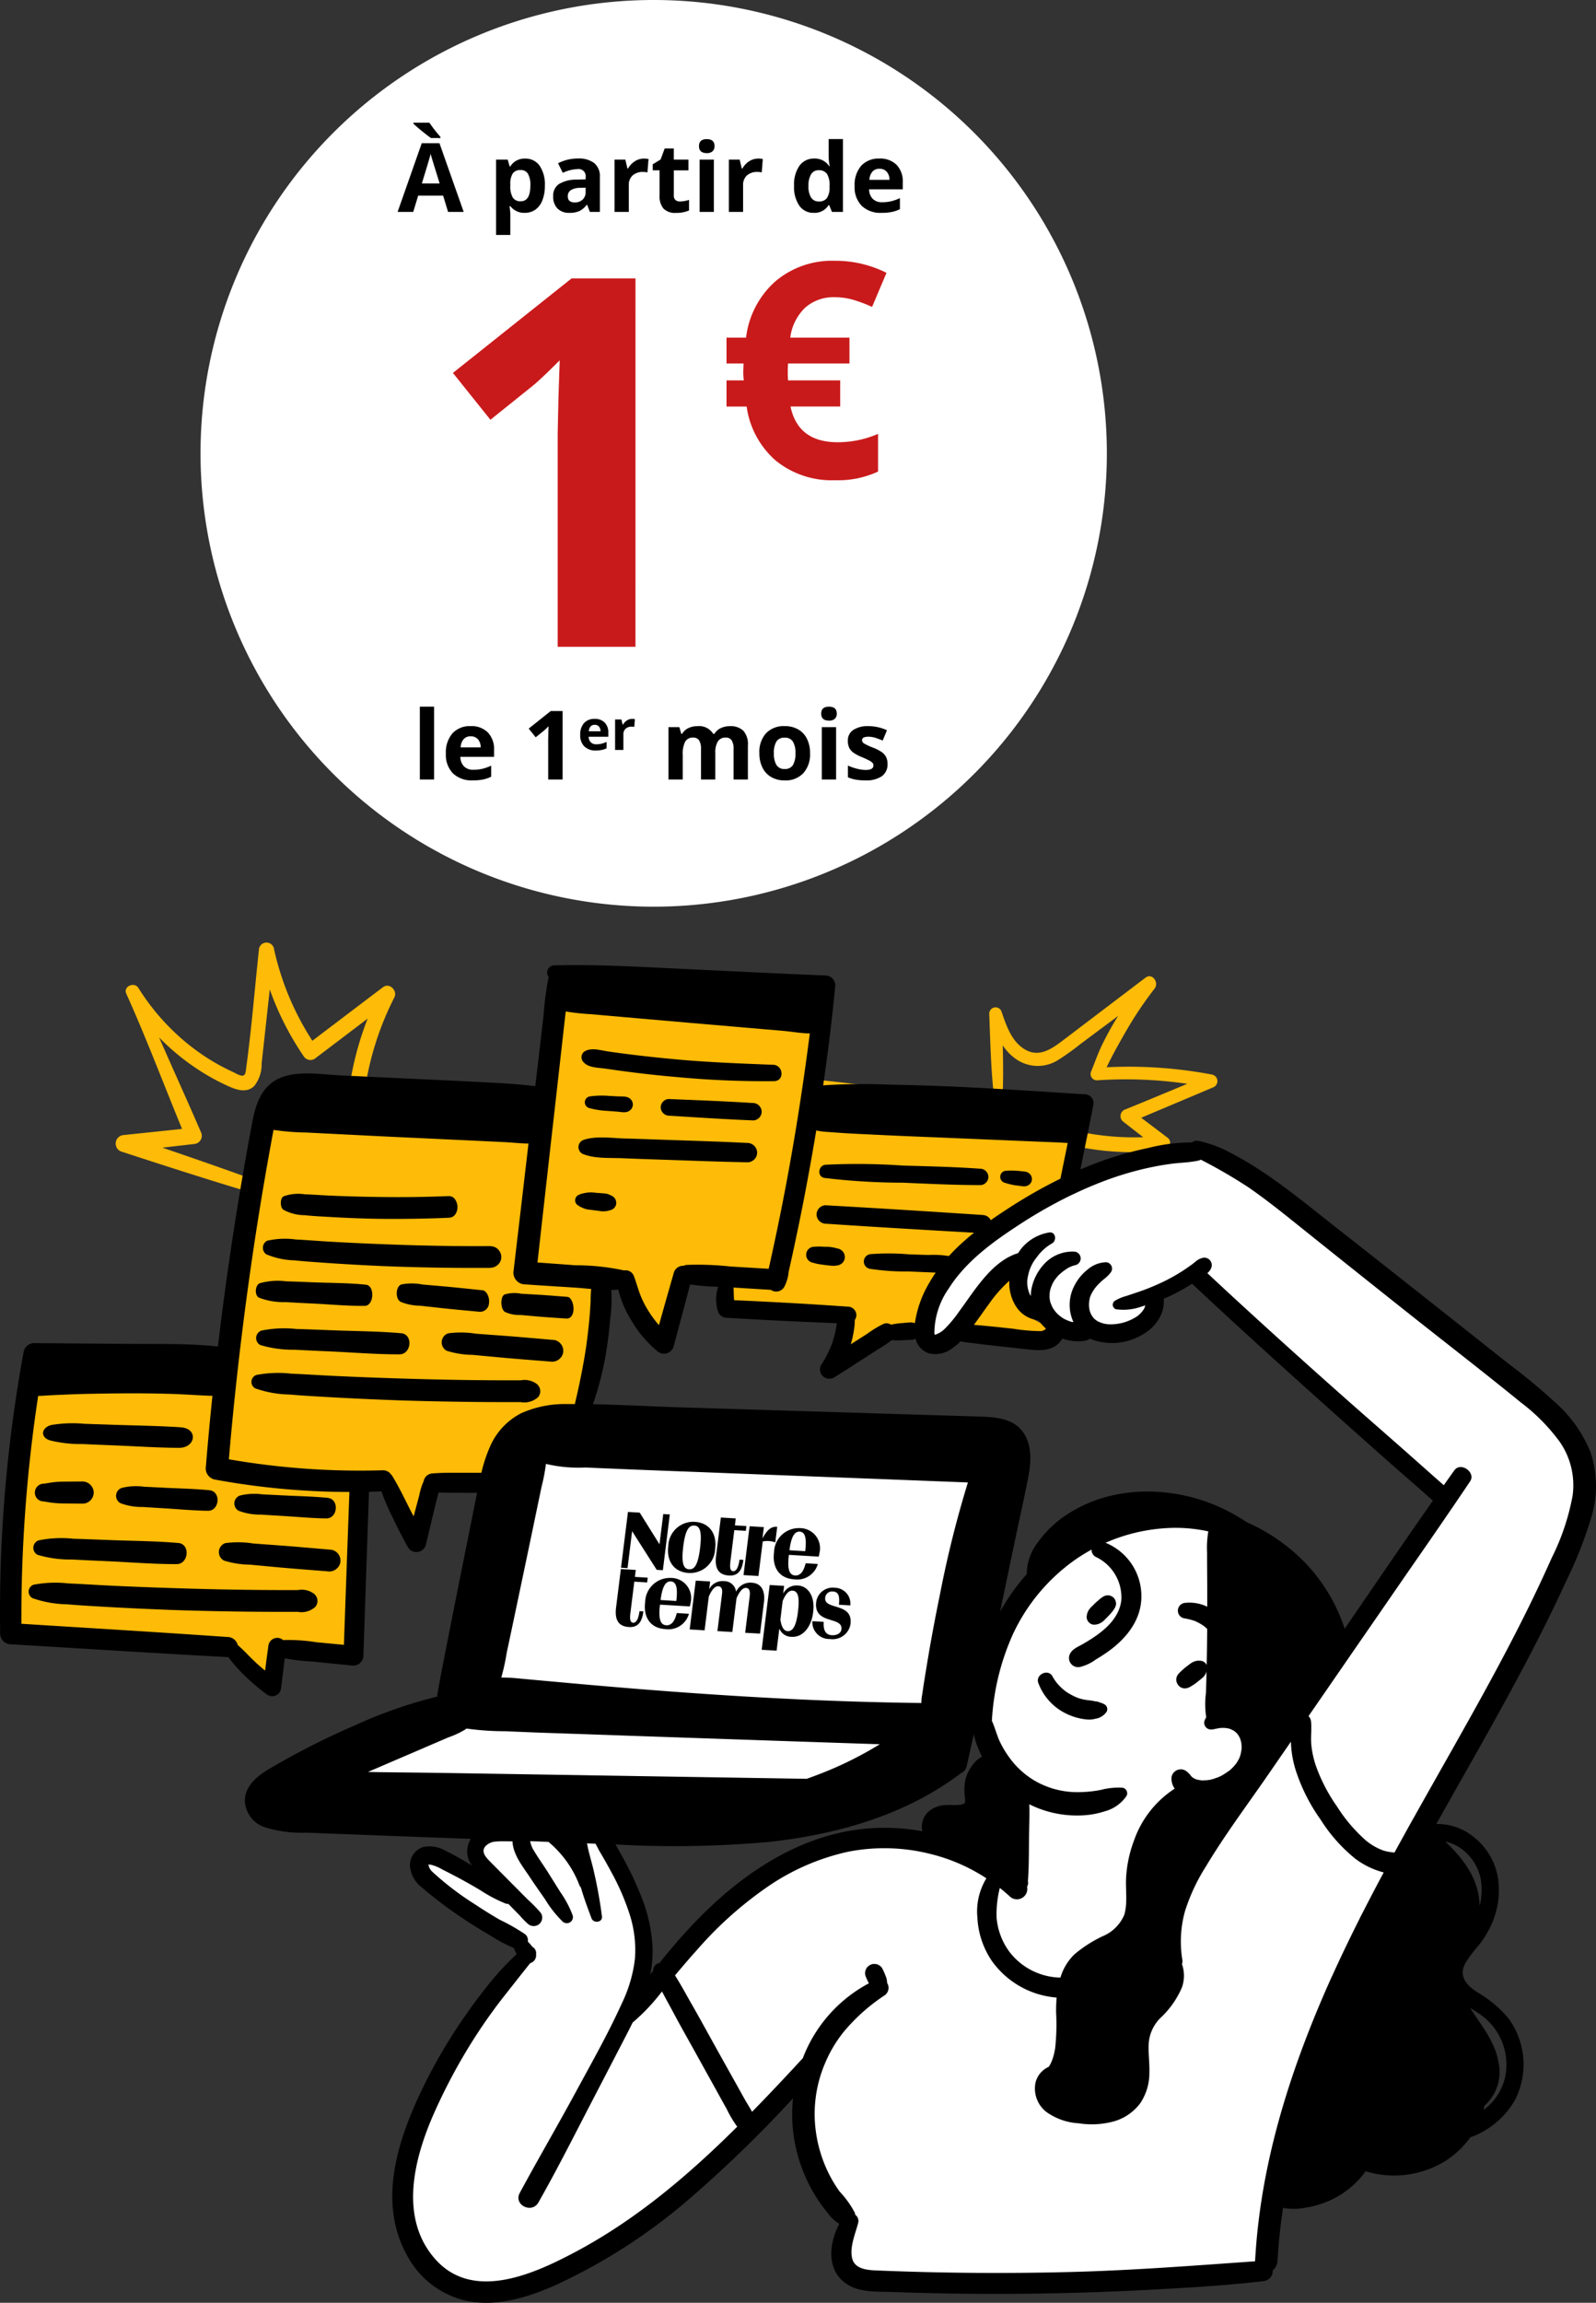 <svg xmlns="http://www.w3.org/2000/svg" xmlns:xlink="http://www.w3.org/1999/xlink" width="198.99" height="286.996" viewBox="0 0 198.99 286.996">
  <rect x="0" y="0" width="198.99" height="286.996" fill="#333333" stroke="none"/>
  <defs>
    <clipPath id="clip-path">
      <rect id="Rectangle_24" data-name="Rectangle 24" width="198.99" height="169.521" fill="none"/>
    </clipPath>
    <clipPath id="clip-path-2">
      <path id="Tracé_435" data-name="Tracé 435" d="M335.515,328.1l29.273,1.759,2-16.061-29.273-1.759Z" transform="translate(-335.515 -312.04)" fill="none"/>
    </clipPath>
  </defs>
  <g id="Groupe_101" data-name="Groupe 101" transform="translate(-43 -36.004)">
    <g id="Groupe_97" data-name="Groupe 97" transform="translate(23 -30.762)">
      <g id="Groupe_86" data-name="Groupe 86" transform="translate(20 184.24)">
        <g id="Groupe_85" data-name="Groupe 85" clip-path="url(#clip-path)">
          <path id="Tracé_399" data-name="Tracé 399" d="M330.941,252.977l.91-13.06L342.2,210.149l15.93-26.652s12.843-24.679,12.735-26.827c0,0-.829-5.026-3.339-7.379S324,114.849,324,114.849a19.825,19.825,0,0,1-4,0c-2.414-.214-17.027,5.714-17.027,5.714l-8.985,5.752-5.747,7.705-.745,4.214,1.208.945,3.889-2.905,6.327-7.311.324.958,1.583,4.628,2.146.549,1.932,2.058h2.274l4.535.686,4.169-2.117,1.083-2.607.956-1.078,2.823-1.568,2.274.777,29.8,27.139-14.037,18.977L324.825,161.21l-12-.863-9.852,4.234-9.729,15.133,3.741,12.078-4.783,8.97-9.952-.344-6.593.627-11.164,6.274-10.322,11.057-2.117.784,1.333-6.117-5.8-13.331-13.8-.706-1.725,2.117v3.529l-5.489-2.294-1.725,1.2.627,2.117,12.7,8.312-.863,2.274-6.979,7.371-6.979,15.134v11.37l5.254,6.117,6.038,1.1,12.233-5.254,5.96-3.842,10.665-8.7,5.8-6.43,3.529-1.725.392,8.155,2.745,6.508,2.588,2.509-.784,4.391,1.469,2.126,17.352.5,27.211-.748,3.562-.314Z" transform="translate(-172.562 -88.728)" fill="#fff"/>
          <path id="Tracé_400" data-name="Tracé 400" d="M252.591,310.778l6.8-31.871-60.862-2-7.682,30.944-18.09,10.3,13.877,2.863,47.335,2.23,12.908-5.093Z" transform="translate(-133.475 -213.94)" fill="#fff"/>
          <path id="Tracé_401" data-name="Tracé 401" d="M96.784,5.552q-4.409,3.339-8.813,6.685A34.644,34.644,0,0,1,83.153.638a.954.954,0,0,0-1.83.1c-.533,4.947-.926,9.933-1.6,14.862-.034.245-.052.788-.293.941-.313.2-1.064-.279-1.364-.417A27.14,27.14,0,0,1,75.4,14.714a27.521,27.521,0,0,1-4.841-3.755A28.181,28.181,0,0,1,66.27,5.638c-.494-.782-1.907-.177-1.507.714,2.5,5.542,4.644,11.247,6.959,16.87l-7.305.768a1.063,1.063,0,0,0-.152,2.093c4.873,1.59,9.745,3.164,14.651,4.646.915.276,1.476-1.277.562-1.606-3.393-1.225-6.8-2.4-10.211-3.564l3.966-.456a1.026,1.026,0,0,0,.907-1.328c-1.714-4-3.537-7.958-5.274-11.951a28.8,28.8,0,0,0,5.5,4.41,27.156,27.156,0,0,0,3.071,1.637c1.053.477,2.318.933,3.279.011a4.315,4.315,0,0,0,.928-2.806l.475-4.316.541-4.92A36.213,36.213,0,0,0,86.9,14.183a.993.993,0,0,0,1.357.3q3.309-2.5,6.606-5.008a38.882,38.882,0,0,0-2.379,9.369c-.152,1.236,1.756,1.642,1.911.392a37.4,37.4,0,0,1,3.8-12.406c.422-.827-.606-1.882-1.407-1.274" transform="translate(-49.025 0)" fill="#febb08"/>
          <path id="Tracé_402" data-name="Tracé 402" d="M570.211,30.709a55.511,55.511,0,0,0-13.176-.918c.719-1.531,1.576-3.031,2.406-4.479a46.289,46.289,0,0,1,3.575-5.328c.578-.745-.282-2.007-1.142-1.354q-5.15,3.909-10.3,7.82c-1.449,1.1-3.01,2.178-4.789,1.083-1.631-1-2.272-2.976-2.86-4.689a.787.787,0,0,0-1.527.287c.129,3.414.2,6.824.583,10.22a.543.543,0,0,0,1.083-.062c.094-2.08.069-4.158.016-6.236a6.219,6.219,0,0,0,1.506,1.612,4.743,4.743,0,0,0,5.448.192,30.518,30.518,0,0,0,2.724-1.953l3.026-2.257,1.689-1.259c-.179.289-.361.576-.533.869q-.831,1.409-1.54,2.88c-.495,1.03-.851,2.1-1.289,3.152a.787.787,0,0,0,.738,1.129,53.285,53.285,0,0,1,11.244.435c-2.576,1.071-5.149,2.15-7.736,3.194a.881.881,0,0,0-.319,1.472c.848.667,1.7,1.326,2.555,1.987a33.245,33.245,0,0,1-8.576-.821.935.935,0,0,0-.375,1.831,34.171,34.171,0,0,0,11.439.644c.708-.079,1.226-1.072.561-1.58q-1.643-1.253-3.3-2.493c2.979-1.272,5.972-2.512,8.952-3.785a.832.832,0,0,0-.089-1.593" transform="translate(-419.058 -14.252)" fill="#febb08"/>
          <path id="Tracé_403" data-name="Tracé 403" d="M74.326,22.623,71.883,40.39,38.125,38.836l-5.33,32.648H7.92s-2.221,32.2-1.555,31.981,26.429,1.555,26.429,1.555l5.552,4.886-.04-4.894,10.7,1.118,1.11-21.321,2.256,1.065,4.406,5.82,2-6.885H67l9.55-7.773L80.1,59.268l2.665.222,4.664,7.773,2.443-8.218H95.2v4.442l15.1.888-1.777,5.774,7.107-4.22h3.331s.444,2.665,2,2a19.759,19.759,0,0,0,3.331-2s9.994,2.221,10.883,1.333a11.482,11.482,0,0,0,1.332-1.555s-4.664-1.555-4.886-3.553-.444-4.442-.444-4.442-1.555.222-2.887,2.887-2.045,4.514-2.045,4.514-2.989,2.519-5.284,2-2-2.665-.518-5.108,7.181-8.218,9.328-9.4,8.366-5.034,8.291-5.256.962-8.884.666-9.032-32.277-3.776-32.277-3.776l-.074-9.624Z" transform="translate(-4.822 -17.479)" fill="#febb08"/>
          <path id="Tracé_404" data-name="Tracé 404" d="M25.008,295.353l-2.429.02a11.185,11.185,0,0,0-1.187.079c-.411.047-.815.147-1.229.179a1.11,1.11,0,0,0-1.029,1.024,1.09,1.09,0,0,0,.871,1.162c.4.031.8.13,1.2.176a14.012,14.012,0,0,0,1.48.1l2.479.02a1.392,1.392,0,0,0,1.3-1.46,1.415,1.415,0,0,0-1.461-1.3" transform="translate(-14.782 -228.189)"/>
          <path id="Tracé_405" data-name="Tracé 405" d="M75.294,298.467c-1.831-.181-3.683-.215-5.52-.306-.881-.044-1.762-.09-2.643-.131a7.365,7.365,0,0,0-2.787.15,1.042,1.042,0,0,0-.149,1.9,7.407,7.407,0,0,0,2.778.473c.915.063,1.831.114,2.747.17,1.792.11,3.595.284,5.39.305,1.443.018,1.653-2.412.185-2.557" transform="translate(-49.175 -230.213)"/>
          <path id="Tracé_406" data-name="Tracé 406" d="M140.133,302.647c-1.831-.181-3.683-.215-5.52-.306-.881-.044-1.762-.09-2.643-.131a7.363,7.363,0,0,0-2.787.15,1.042,1.042,0,0,0-.149,1.9,7.407,7.407,0,0,0,2.778.473c.915.063,1.831.114,2.747.17,1.792.11,3.594.284,5.39.305,1.443.018,1.653-2.412.185-2.557" transform="translate(-99.27 -233.442)"/>
          <path id="Tracé_407" data-name="Tracé 407" d="M40.8,263.978c-2.7-.181-5.438-.215-8.151-.306q-1.951-.066-3.9-.131a15.943,15.943,0,0,0-4.116.15c-1.21.31-1.432,1.476-.22,1.9a15.708,15.708,0,0,0,4.1.473c1.351.063,2.7.114,4.056.17,2.646.11,5.308.284,7.959.305,2.13.017,2.441-2.412.274-2.557" transform="translate(-18.238 -203.566)"/>
          <path id="Tracé_408" data-name="Tracé 408" d="M36.339,327.047c-2.906-.255-5.852-.258-8.767-.374-1.43-.057-2.859-.116-4.29-.155a14.251,14.251,0,0,0-4.359.2.987.987,0,0,0-.141,1.8,14.235,14.235,0,0,0,4.333.586c1.431.08,2.862.144,4.293.206,2.9.127,5.835.38,8.742.366,1.478-.007,1.708-2.5.19-2.631" transform="translate(-14.106 -252.216)"/>
          <path id="Tracé_409" data-name="Tracé 409" d="M134.078,329.559c-2.187-.188-4.373-.387-6.563-.549l-3.225-.237a11.954,11.954,0,0,0-3.482-.046,1.19,1.19,0,0,0-.171,2.173,11.227,11.227,0,0,0,3.238.51l3.213.3c2.145.2,4.293.359,6.44.531a1.413,1.413,0,0,0,1.615-1.065,1.377,1.377,0,0,0-1.065-1.615" transform="translate(-92.719 -253.881)"/>
          <path id="Tracé_410" data-name="Tracé 410" d="M51.385,352.306a2.558,2.558,0,0,0-2.1-.529q-1.114,0-2.227,0-2.228-.006-4.456-.036c-2.918-.039-5.834-.113-8.75-.206s-5.829-.205-8.742-.353c-1.482-.075-2.963-.177-4.446-.235a14.427,14.427,0,0,0-4.333.162.918.918,0,0,0-.132,1.675,13.6,13.6,0,0,0,4.276.763c1.488.133,2.981.21,4.471.3q4.45.255,8.9.417c2.968.1,5.938.162,8.908.2q2.227.025,4.455.027,1.034,0,2.069,0a2.549,2.549,0,0,0,2.17-.613,1.129,1.129,0,0,0-.07-1.561" transform="translate(-12.144 -271.079)"/>
          <path id="Tracé_411" data-name="Tracé 411" d="M158.5,212.078c-2.906-.255-5.852-.258-8.767-.374-1.43-.057-2.859-.116-4.29-.155a14.25,14.25,0,0,0-4.359.2.987.987,0,0,0-.141,1.8,14.237,14.237,0,0,0,4.333.586c1.431.08,2.862.144,4.293.206,2.9.127,5.835.38,8.742.366,1.478-.007,1.708-2.5.19-2.631" transform="translate(-108.488 -163.391)"/>
          <path id="Tracé_412" data-name="Tracé 412" d="M256.239,214.59c-2.187-.188-4.373-.387-6.563-.549l-3.225-.237a11.953,11.953,0,0,0-3.482-.046,1.19,1.19,0,0,0-.171,2.173,11.227,11.227,0,0,0,3.238.51l3.213.3c2.145.2,4.293.359,6.44.531a1.413,1.413,0,0,0,1.615-1.065,1.377,1.377,0,0,0-1.065-1.615" transform="translate(-187.1 -165.056)"/>
          <path id="Tracé_413" data-name="Tracé 413" d="M153.98,185.9c-2.209-.231-4.445-.211-6.659-.3-1.086-.045-2.172-.092-3.258-.12a8.269,8.269,0,0,0-3.307.237c-.574.226-.7,1.5-.088,1.8a8.4,8.4,0,0,0,3.3.551c1.087.068,2.174.121,3.261.171,2.206.1,4.433.332,6.64.294,1.122-.019,1.27-2.512.116-2.633" transform="translate(-108.367 -143.261)"/>
          <path id="Tracé_414" data-name="Tracé 414" d="M228.2,187.643c-1.662-.17-3.324-.352-4.987-.5l-2.451-.211a6.918,6.918,0,0,0-2.644-.017c-.736.228-.809,1.8-.106,2.174a6.659,6.659,0,0,0,2.463.484l2.442.272c1.63.181,3.262.324,4.894.478a1.117,1.117,0,0,0,1.214-1.078c.1-.66-.263-1.549-.826-1.606" transform="translate(-168.057 -144.313)"/>
          <path id="Tracé_415" data-name="Tracé 415" d="M283.182,192.562c-1.3-.1-2.6-.213-3.9-.287l-1.913-.109a4.2,4.2,0,0,0-2.051.093c-.557.258-.521,1.835.045,2.175a4.2,4.2,0,0,0,1.939.381l1.91.17c1.275.113,2.549.188,3.823.275.437.03.836-.335.878-1.127.035-.663-.3-1.535-.735-1.569" transform="translate(-212.406 -148.403)"/>
          <path id="Tracé_416" data-name="Tracé 416" d="M173.545,237.338a2.557,2.557,0,0,0-2.1-.529q-1.114,0-2.228,0-2.228-.006-4.456-.035c-2.918-.039-5.834-.113-8.75-.206s-5.829-.206-8.742-.353c-1.482-.075-2.963-.177-4.446-.235a14.434,14.434,0,0,0-4.333.162.918.918,0,0,0-.132,1.675,13.6,13.6,0,0,0,4.276.763c1.488.133,2.981.21,4.471.3q4.45.255,8.9.417c2.968.1,5.938.162,8.908.2q2.227.025,4.455.028,1.034,0,2.069,0a2.549,2.549,0,0,0,2.17-.613,1.129,1.129,0,0,0-.071-1.561" transform="translate(-106.524 -182.254)"/>
          <path id="Tracé_417" data-name="Tracé 417" d="M173.588,163.8c-.48-.608-1.09-.531-1.73-.529q-.919,0-1.838,0-1.839-.006-3.677-.035c-2.408-.039-4.814-.113-7.22-.206s-4.81-.205-7.214-.353c-1.223-.075-2.445-.177-3.669-.235a9.859,9.859,0,0,0-3.575.162,1,1,0,0,0-.109,1.675,9.49,9.49,0,0,0,3.529.763c1.228.133,2.46.21,3.69.3q3.672.255,7.348.417c2.449.1,4.9.162,7.351.2q1.838.025,3.676.027.853,0,1.707,0c.7,0,1.279.054,1.791-.613a1.307,1.307,0,0,0-.058-1.561" transform="translate(-111.375 -125.439)"/>
          <path id="Tracé_418" data-name="Tracé 418" d="M175.773,138.548c-.376-.6-.825-.5-1.3-.486q-.68.026-1.36.046-1.361.04-2.722.056c-1.783.021-3.566.007-5.35-.026s-3.566-.085-5.35-.173c-.908-.045-1.815-.116-2.723-.144a5.456,5.456,0,0,0-2.64.251c-.446.214-.471,1.381-.024,1.677a5.529,5.529,0,0,0,2.637.674c.913.1,1.827.149,2.74.2,1.817.109,3.634.191,5.451.234s3.631.04,5.446.013q1.361-.02,2.721-.064.632-.02,1.263-.046c.518-.021.948.022,1.3-.657a1.685,1.685,0,0,0-.1-1.559" transform="translate(-118.968 -106.45)"/>
          <path id="Tracé_419" data-name="Tracé 419" d="M596.553,361.354a.937.937,0,0,0,.359,0,1.211,1.211,0,0,0,.3-.056,2.485,2.485,0,0,0,.233-.1,1.919,1.919,0,0,0,.551-.4l.435-.441c.142-.144.277-.288.407-.442.065-.076.132-.151.194-.23a4.047,4.047,0,0,0,.306-.474l.092-.261a.773.773,0,0,0-.005-.4.982.982,0,0,0-.309-.572,1.227,1.227,0,0,0-.488-.249,1.062,1.062,0,0,0-.764.142,2.453,2.453,0,0,0-.347.234l-.326.276c-.155.131-.3.266-.445.408l-.416.41a2.457,2.457,0,0,0-.341.453.738.738,0,0,0-.063.138,2.169,2.169,0,0,0-.1.3,1.191,1.191,0,0,0-.015.121.75.75,0,0,0-.025.259.989.989,0,0,0,.768.887" transform="translate(-460.302 -276.361)"/>
          <path id="Tracé_420" data-name="Tracé 420" d="M576.836,403.871a1.617,1.617,0,0,0-.684-.176c.155.013.032,0-.053-.014s-.154-.036-.235-.05c-.16-.026-.32-.047-.482-.065a6.652,6.652,0,0,1-1.057-.2c-.079-.022-.156-.05-.235-.071-.189-.074-.356-.142-.519-.219a8.6,8.6,0,0,1-.9-.5l-.136-.092-.091-.069q-.214-.164-.414-.346c-.133-.121-.258-.248-.381-.378l-.133-.141-.109-.128a6.139,6.139,0,0,1-.562-.851c-.534-.979-2.146-.206-1.761.834a6.915,6.915,0,0,0,3.407,3.791,7.521,7.521,0,0,0,2.408.737,3.988,3.988,0,0,0,.8.028,3.085,3.085,0,0,0,.406-.071l.175-.035a2.055,2.055,0,0,0,1.329-.873.7.7,0,0,0-.149-.823,1.715,1.715,0,0,0-.621-.289" transform="translate(-439.628 -309.133)"/>
          <path id="Tracé_421" data-name="Tracé 421" d="M198.315,73.094a16.568,16.568,0,0,0-4.167-6.007,77.877,77.877,0,0,0-6.054-5.034q-3.534-2.8-7.068-5.6-7.183-5.688-14.394-11.347c-4.308-3.376-8.568-7-13.48-9.489a14.583,14.583,0,0,0-3.733-1.342.891.891,0,0,0-.8.194,21.744,21.744,0,0,0-5.451.685,43.859,43.859,0,0,0-6.206,1.776c-.756.281-1.512.58-2.257.9.551-2.7,1.1-5.386,1.618-8.082a1.089,1.089,0,0,0-1.108-1.283c-5.4-.346-10.813-.709-16.217-.955q-4.062-.176-8.118-.246a76.317,76.317,0,0,0-8.111.076.6.6,0,0,0-.141.029c.17-1.143.328-2.292.481-3.434q.589-4.4,1.014-8.826a1.236,1.236,0,0,0-1.26-1.454c-5.644-.223-11.288-.516-16.932-.78s-11.27-.627-16.914-.475a.906.906,0,0,0-.6,1.465.685.685,0,0,0-.041.117,37.959,37.959,0,0,0-.6,4.618q-.272,2.321-.539,4.63c-.164,1.413-.334,2.819-.5,4.226-2.538-.322-5.1-.422-7.654-.557-2.755-.147-5.515-.264-8.27-.393l-8.416-.4c-2.315-.111-5.029-.6-7.262.24-2.374.891-3.206,3.118-3.645,5.421-.516,2.69-.99,5.381-1.447,8.076q-1.372,8.167-2.421,16.375-.237,1.837-.445,3.68c-3.628-.393-7.355-.3-10.989-.328q-6-.044-12-.093a1.346,1.346,0,0,0-1.237,1.072A179.126,179.126,0,0,0,.022,95.77a1.362,1.362,0,0,0,1.4,1.248c9.014.533,18.034,1.114,27.053,1.594.152.211.3.41.469.609a18.666,18.666,0,0,0,1.377,1.518,27.176,27.176,0,0,0,2.854,2.456,1.166,1.166,0,0,0,1.1.234,1.1,1.1,0,0,0,.75-.838q.255-1.916.475-3.833a26.816,26.816,0,0,0,3.581.416c1.582.164,3.159.322,4.742.48a1.273,1.273,0,0,0,1.489-1.289q.343-10.18.692-20.361.774-.017,1.547-.053a29.065,29.065,0,0,0,1.336,3.118c.633,1.318,1.284,2.637,2.01,3.909a1.23,1.23,0,0,0,2.215-.416q.449-1.908.908-3.815c.152-.627.3-1.248.457-1.875.065-.264.141-.522.205-.78,1.266.053,2.543.029,3.81.041.328.006.662,0,.99,0-.486,2.415-.961,4.818-1.448,7.226-.961,4.788-1.922,9.577-2.848,14.365-.234,1.19-.457,2.374-.656,3.569a1.6,1.6,0,0,0-.012.234,58.328,58.328,0,0,0-10.3,3.6,95.587,95.587,0,0,0-10.7,5.445c-1.465.867-3.024,2.133-2.989,4.009a3.644,3.644,0,0,0,2.526,3.247,15.56,15.56,0,0,0,5.175.662l6.441.246q7.016.273,14.031.527a2.9,2.9,0,0,0-.012,3.095c.047.082.106.158.158.234-.106-.065-.217-.129-.322-.2-.961-.586-1.946-1.137-2.954-1.635a3.933,3.933,0,0,0-2.778-.486,2.382,2.382,0,0,0-1.682,2.385,3.759,3.759,0,0,0,1.506,2.678A52.539,52.539,0,0,0,57.9,131.3c1.043.7,2.116,1.36,3.2,1.987a19.3,19.3,0,0,0,2.977,1.582,2.533,2.533,0,0,0,.188.457c.053.106.1.205.152.311a33.2,33.2,0,0,0-3.089,3.258q-1.706,2.075-3.235,4.278a66.886,66.886,0,0,0-5.474,9.319c-3.071,6.4-5.574,14.1-1.823,20.765a11.152,11.152,0,0,0,7.607,5.632c3.651.656,7.361-.475,10.678-1.928a70.943,70.943,0,0,0,17.541-11.417,157.2,157.2,0,0,0,12.255-11.95,19.04,19.04,0,0,0,1.219,8.991,18.885,18.885,0,0,0,3.048,5.234,5.014,5.014,0,0,0,1.5,1.418c-1.331,2.526-1.653,5.961,1.108,7.619,1.6.961,3.7.815,5.492.879q3.191.114,6.371.176,12.747.229,25.477-.44c4.818-.258,9.653-.527,14.441-1.09a1.267,1.267,0,0,0,1.149-1.342,1.627,1.627,0,0,0,.6-1.231c.129-2.2.363-4.384.686-6.558a7.442,7.442,0,0,0,2.743-.012,11.771,11.771,0,0,0,3.317-1.014,11.084,11.084,0,0,0,4.237-3.534,12.193,12.193,0,0,0,9.665-1.114,11.367,11.367,0,0,0,3.388-3.112,10.433,10.433,0,0,0,5.6-4.712,9.723,9.723,0,0,0-.856-10.139,14.8,14.8,0,0,0-3.979-3.3c-1.366-.926-2.251-2.034-1.336-3.645a18.2,18.2,0,0,1,1.659-2.186,12.128,12.128,0,0,0,1.53-2.514,10.325,10.325,0,0,0,.85-5.72,8.184,8.184,0,0,0-3.129-5.286,7.08,7.08,0,0,0-4.577-1.553q2.092-3.727,4.2-7.443c2.813-4.976,5.6-9.975,8.211-15.062,1.313-2.561,2.584-5.152,3.78-7.771a51.577,51.577,0,0,0,3.159-8.029,13.326,13.326,0,0,0-.117-8.006m-13.785,70.025a7.623,7.623,0,0,1,3.129,7.859,7.056,7.056,0,0,1-2.684,4.068,3.919,3.919,0,0,0,.088-.51,5.629,5.629,0,0,0,1.788-5.363c-.381-2.356-1.846-4.279-3.142-6.218-.135-.2-.275-.416-.416-.633.416.264.832.521,1.237.8m-2.045-20.413a6.073,6.073,0,0,1,2.2,4,8.065,8.065,0,0,1-.211,2.93c-.018-3.258-1.952-5.872-4.278-8.047a5.5,5.5,0,0,1,2.292,1.114M102.738,33.124c.68.053,1.354.1,2.034.147,1.354.1,2.714.146,4.068.217,2.878.146,5.749.258,8.627.375q4.237.176,8.475.357l4.237.176c.686.029,1.366.053,2.045.082.3.018.6.047.9.053q-.457,2.224-.908,4.448a62.594,62.594,0,0,0-6.535,3.728c-3.774,2.45-7.543,5.263-9.805,9.237A13.657,13.657,0,0,0,114.066,57a1.254,1.254,0,0,0-.492-.106,4.546,4.546,0,0,0-.486.035l-.856.07c-.3.029-.6.07-.908.129-.082.012-.158.029-.234.047a.994.994,0,0,0-.92-.1,12.361,12.361,0,0,0-1.975,1.19c-.6.387-1.207.774-1.817,1.16-.1.071-.205.135-.3.2a12.929,12.929,0,0,0,.4-1.834,6.814,6.814,0,0,0,.094-1.19,1.126,1.126,0,0,0,.2-.674,1.086,1.086,0,0,0-1.125-1c-4.7-.334-9.407-.592-14.119-.8-.041-.445-.041-.885-.058-1.342a1.565,1.565,0,0,0-.018-.234l4.654.287a1.161,1.161,0,0,0,1.682-.381,5.072,5.072,0,0,0,.545-1.893q.431-1.89.826-3.78.809-3.78,1.512-7.578.58-3.112,1.1-6.236a7.151,7.151,0,0,0,.973.152M126.72,54.967a3.757,3.757,0,0,0,2.772,1.665,5.737,5.737,0,0,0,.92,1.037.937.937,0,0,1-.78.311,22.992,22.992,0,0,1-3.282-.293c-1.184-.129-2.373-.258-3.563-.369l-1.36-.123c.7-.932,1.354-1.9,2.045-2.837a16.428,16.428,0,0,1,2.262-2.55c.035-.029.07-.064.111-.094a5.422,5.422,0,0,0,.873,3.253M123.5,59.749l4.513.493c1.307.146,2.766.293,3.851-.616a3.088,3.088,0,0,0,.6-.715,5.541,5.541,0,0,0,1.5.322,5.315,5.315,0,0,0,1.1-.018,2.15,2.15,0,0,0,.838-.281,7.391,7.391,0,0,0,6.7-.615,5.284,5.284,0,0,0,2-2.063,4.016,4.016,0,0,0,.486-2.309c.117-.053.234-.088.346-.141a26.211,26.211,0,0,0,2.919-1.553c.094-.059.182-.111.275-.176,7.842,7.343,15.853,14.5,23.883,21.632,1.36,1.207,2.731,2.4,4.1,3.592.68.6,1.354,1.213,2.051,1.805-3.716,5.286-7.349,10.638-11.006,15.971a21.449,21.449,0,0,0-7.033-10.139,22.987,22.987,0,0,0-5.193-3.147,23.14,23.14,0,0,0-3.774-2.057c-5.884-2.5-13.081-2.5-18.555,1.061a13.3,13.3,0,0,0-3.6,3.382,6.5,6.5,0,0,0-1.483,4.091,25.94,25.94,0,0,0-3.323,4.677q.984-4.756,1.993-9.53c.5-2.38,1.037-4.753,1.5-7.139.352-1.776.516-3.8-.451-5.421-1.219-2.028-3.552-2.157-5.673-2.227q-3.666-.115-7.32-.223l-29.567-.914c-3.739-.111-7.5-.328-11.247-.4a39.336,39.336,0,0,0,1.6-6.218c.246-1.459.434-2.931.545-4.407a16.416,16.416,0,0,0,.135-3.61c.3-.006.586-.023.873-.053a13.351,13.351,0,0,0,1.559,3.721,14.688,14.688,0,0,0,3.323,3.962,1.247,1.247,0,0,0,2.04-.668c.686-2.55,1.371-5.1,2.04-7.654a28.823,28.823,0,0,0,3.5.293,4.926,4.926,0,0,0-.018,3.089,1.154,1.154,0,0,0,1.131.774q6.839.413,13.679.674c-.018.141-.041.275-.064.41a12.291,12.291,0,0,1-.4,1.711,6.384,6.384,0,0,1-.229.662c-.111.27-.229.539-.352.8a12.8,12.8,0,0,1-.926,1.641,1.172,1.172,0,0,0,.252,1.4,1.2,1.2,0,0,0,1.418.117c1.219-.762,2.426-1.541,3.633-2.321.6-.387,1.208-.78,1.811-1.172a15.274,15.274,0,0,0,1.711-1.143c.082.012.17.018.264.024.3.018.609.018.914.006.287-.018.574-.029.856-.041.164-.006.328-.012.487-.029a1.536,1.536,0,0,0,.44-.129,2.551,2.551,0,0,0,1.594,1.8,3.425,3.425,0,0,0,2.966-.6,6.754,6.754,0,0,0,1.043-.879,12.933,12.933,0,0,0,1.512.223c.75.094,1.5.194,2.251.275m22.957,55.244a12.659,12.659,0,0,0-5.081,6.459,15.67,15.67,0,0,0-.979,4.449c-.123,1.57.217,3.3-.241,4.829a5.011,5.011,0,0,1-2.713,2.673,16.127,16.127,0,0,0-3.5,2.25,6.7,6.7,0,0,0-1.747,2.9,8.271,8.271,0,0,1-3.13-.686,8.184,8.184,0,0,1-3.329-2.667,8.341,8.341,0,0,1-1.5-4.126,13.487,13.487,0,0,1,.4-3.7c.445.352.879.727,1.3,1.114a1.294,1.294,0,0,0,2.1-1.266,1.054,1.054,0,0,0,.129-.569c-.006-.041-.018-.076-.024-.117.141-1.852.117-3.745.141-5.6.018-1.325.082-2.661.035-3.985a13.238,13.238,0,0,0,6.218,1.395,10.733,10.733,0,0,0,3.218-.527,4.773,4.773,0,0,0,2.69-1.917.709.709,0,0,0-.487-1.014,8.62,8.62,0,0,0-2.708.269,14.988,14.988,0,0,1-2.76.281,10.577,10.577,0,0,1-5.152-1.231,10.38,10.38,0,0,1-3.5-3.071,12.215,12.215,0,0,1-1.26-2.133c-.352-.8-.557-1.653-.926-2.45a30.2,30.2,0,0,1,2.608-10.766,23.447,23.447,0,0,1,8.088-9.529c.563-.375,1.143-.727,1.735-1.049a.974.974,0,0,0,.528.914,5.573,5.573,0,0,1,3.177,5.415c-.317,2.608-2.749,4.266-4.841,5.468-.61.346-1.371.633-1.624,1.354a1.142,1.142,0,0,0,1.3,1.483,5.546,5.546,0,0,0,2.022-.961,18.207,18.207,0,0,0,1.706-1.119c2.227-1.647,4-3.968,3.939-6.857a7.176,7.176,0,0,0-4.466-6.547A22.071,22.071,0,0,1,146.33,82.5a19.051,19.051,0,0,1,4.325.44,11.819,11.819,0,0,0-.158,2.614c0,.967.006,1.934.012,2.9.012,1.3.012,2.585.012,3.874a5.121,5.121,0,0,0-2.76-.48.975.975,0,0,0-.9.9.962.962,0,0,0,.762,1.02,8.951,8.951,0,0,1,1.243.3.454.454,0,0,0,.082.029c.106.047.211.088.311.141a5.325,5.325,0,0,1,.563.317c.041.023.082.047.117.07a.569.569,0,0,1,.082.053c.041.029.076.058.111.082.135.106.258.223.381.34-.012,1.494-.029,3-.065,4.5a.818.818,0,0,0-.064-.123.917.917,0,0,0-.352-.317.906.906,0,0,0-.463-.1c-.1,0-.158-.012-.229-.006a2.123,2.123,0,0,0-.381.082,1.767,1.767,0,0,0-.469.235c-.158.111-.316.234-.475.352a8.8,8.8,0,0,0-1.072.961,1.122,1.122,0,0,0-.287.8,1.151,1.151,0,0,0,.264.633,1.059,1.059,0,0,0,.609.375,1.227,1.227,0,0,0,.809-.152,6.807,6.807,0,0,0,.967-.645c.217-.176.439-.346.65-.533a1.584,1.584,0,0,0,.475-.744c-.018.9-.041,1.787-.07,2.666a10.482,10.482,0,0,0,.035,3.03,1.816,1.816,0,0,0-.24.516.841.841,0,0,0,.862,1,2.343,2.343,0,0,0,.528-.082l.293-.053c.059-.012.123-.024.188-.041.023,0,.065-.006.076-.006.164-.012.322-.018.486-.018.041,0,.194.012.24.018a2.038,2.038,0,0,1,.369.065c.053.012.106.029.158.041.141.059.269.123.4.188.012.006.059.035.1.059s.07.047.082.058c.1.082.194.17.287.258.064.082.094.117.117.152.047.07.094.135.135.211.018.029.059.106.076.135a3.768,3.768,0,0,1,.135.357c.012.035.059.24.07.27a3.659,3.659,0,0,1,.041.445c.006.082.006.164.006.246v.076a5.5,5.5,0,0,1-.17.885c-.035.1-.053.153-.076.205a3.7,3.7,0,0,1-.258.5c-.023.047-.152.229-.152.24-.094.123-.188.234-.281.346s-.205.217-.311.322c-.047.041-.094.082-.141.129a.543.543,0,0,0-.059.059.613.613,0,0,0-.076.053c-.246.176-.486.346-.744.5a3.764,3.764,0,0,1-.744.363,8.21,8.21,0,0,1-.815.264c-.047.012-.094.023-.135.029-.17.023-.311.047-.457.053-.164.012-.328.017-.486.017-.018,0-.053-.006-.088-.006l-.17-.018c-.141-.023-.276-.047-.41-.082-.047-.012-.1-.029-.146-.041-.164-.082-.27-.146-.375-.2a2.355,2.355,0,0,0-.176-.158c-.053-.053-.07-.082-.059-.07a.339.339,0,0,0-.041-.058,2.478,2.478,0,0,0-.686-.621,1.178,1.178,0,0,0-1.676.809,2.11,2.11,0,0,0,.387,1.465m-26.151,1.166c.018.311.058.61-.094.727.059-.094.059-.105.012-.047-.018.012-.041.023-.082.053-.064.023-.246.082-.27.094a.449.449,0,0,1-.07.012c-.082.012-.158.023-.234.029-.164.012-.334.018-.5.018-.392,0-.779-.023-1.172.006a3.387,3.387,0,0,0-2.28.949,2.6,2.6,0,0,0-.621,2.315,25.7,25.7,0,0,0-7.9-.234c-7.971,1.014-14.828,5.761-20.3,11.411-1.618,1.664-3.124,3.428-4.577,5.24a.928.928,0,0,0-.774.961c-.129.158-.252.317-.375.469a14.656,14.656,0,0,0,.293-3.329,19.53,19.53,0,0,0-1.342-6.212,42.2,42.2,0,0,0-2.848-5.884c-.135-.24-.275-.5-.422-.779a131.152,131.152,0,0,0,19.077-.311c8.4-.914,16.844-3.265,23.707-8.363a1.474,1.474,0,0,0,.2-.176,1.214,1.214,0,0,0,.791-.914c.3-1.325.592-2.649.885-3.974a10.149,10.149,0,0,0,.68,2.051c.111.252.223.5.346.75a3.24,3.24,0,0,0-.955.756,5.154,5.154,0,0,0-1.131,2.163,6.887,6.887,0,0,0-.041,2.221m-5.421-11.833c-13.955-.158-27.945-1.072-41.84-2.3-1.928-.17-3.862-.346-5.791-.522-.967-.088-1.928-.176-2.9-.269-.627-.059-1.243-.076-1.858-.088a25.52,25.52,0,0,0,.674-3.077c.246-1.143.487-2.28.727-3.423q.738-3.49,1.471-6.986.721-3.42,1.43-6.84c.24-1.143.475-2.286.715-3.423a23.635,23.635,0,0,0,.551-2.872,17.687,17.687,0,0,0,4.935.451l5.4.229c3.6.146,7.2.275,10.807.416q10.875.422,21.755.838c2.04.082,4.085.158,6.13.24.973.035,1.946.076,2.919.111.223.006.445.023.662.035a134.1,134.1,0,0,0-3.5,14.031q-.73,3.543-1.348,7.1-.308,1.819-.6,3.64c-.088.557-.17,1.119-.252,1.682a5.156,5.156,0,0,0-.1,1.026M68.9,32.626q.518-4.563,1.031-9.131c.176-1.542.346-3.089.521-4.63l.088-.721a29.631,29.631,0,0,0,3.27.346c1.354.129,2.714.24,4.073.363l7.865.686q3.938.334,7.865.674l4.079.352c1.043.094,2.192.3,3.276.317-1.043,8.141-2.362,16.24-4.038,24.281Q96.478,47.333,96,49.5c-.07.311-.123.539-.164.715-1.588-.1-3.165-.188-4.753-.287a37.454,37.454,0,0,0-5.433-.2,1.174,1.174,0,0,0-.422.111,1.2,1.2,0,0,0-1.231.926Q83.063,54,82.16,57.235a13.132,13.132,0,0,1-1.436-1.969,11.174,11.174,0,0,1-.92-1.881c-.287-.744-.48-1.524-.774-2.268a1.09,1.09,0,0,0-1.213-.7,28.79,28.79,0,0,0-6.1-.644q-2.356-.176-4.706-.346.941-8.4,1.887-16.8M42.887,97.082q-1.732-.167-3.452-.328a21.788,21.788,0,0,0-4.143-.269,1.023,1.023,0,0,0-.51-.252,1.111,1.111,0,0,0-1.3.856c-.158,1.067-.293,2.133-.428,3.206-.428-.358-.85-.715-1.26-1.1-.721-.674-1.4-1.448-2.157-2.093a1.313,1.313,0,0,0-1.3-1c-8.551-.6-17.113-1.107-25.67-1.647a183.372,183.372,0,0,1,2.092-28.4c.533-.006,1.078-.053,1.6-.082,1.014-.047,2.028-.094,3.042-.129,1.981-.065,3.962-.088,5.949-.105s3.962.011,5.937.064c1.735.053,3.469.187,5.2.246q-.457,4.387-.815,8.779a1.429,1.429,0,0,0,1.084,1.647,93.5,93.5,0,0,0,16.809,1.553q-.352,9.521-.686,19.048M58.436,75.638c-1.506.012-3.042-.047-4.548.082a1.172,1.172,0,0,0-1.067.979,7.363,7.363,0,0,0-.539,1.723c-.164.621-.334,1.243-.5,1.864-.07.258-.141.516-.211.78-.217-.41-.428-.809-.633-1.219-.645-1.289-1.266-2.567-2.016-3.792a.9.9,0,0,0-.158-.2,1.228,1.228,0,0,0-1.1-.528,95.53,95.53,0,0,1-19.13-1.371q1.3-15.2,3.7-30.283.624-3.9,1.324-7.8c.182-.991.358-1.981.545-2.971a30.617,30.617,0,0,0,4.079.328l4.208.211c2.714.135,5.421.276,8.129.4s5.421.258,8.135.381l4.062.194c1.031.047,2.122.176,3.177.188q-.923,7.93-1.858,15.842a1.463,1.463,0,0,0,1.483,1.711c2.045.147,4.091.264,6.142.4.668.041,1.36.111,2.051.176a13.41,13.41,0,0,0-.07,1.465c-.035.721-.082,1.442-.147,2.163-.129,1.383-.287,2.767-.5,4.138-.352,2.192-.8,4.4-1.325,6.576-.311,0-.615-.006-.926,0a13.208,13.208,0,0,0-5.779,1.149,8.439,8.439,0,0,0-3.9,4.226,17.952,17.952,0,0,0-1.043,3.188c-.527,0-1.055-.006-1.582,0m-3.833,37.4c-2.239-.035-4.478-.053-6.716-.082-.668-.006-1.342-.024-2.016-.035,1.242-.528,2.473-1.061,3.71-1.594,1.412-.6,2.831-1.213,4.243-1.823.709-.3,1.418-.609,2.121-.908a10.685,10.685,0,0,0,2.063-.967.766.766,0,0,0,.147-.117,34.285,34.285,0,0,0,4.841.334c1.752.076,3.511.152,5.263.211q5.266.176,10.532.363,10.453.361,20.911.715l9.987.334a45.173,45.173,0,0,1-5.615,2.936c-1.149.5-2.321.955-3.5,1.371L54.6,113.035m37.316,44.1c-6.078,6.037-12.607,11.592-20.208,15.625-5.146,2.731-12.735,6.189-17.442.879-4.571-5.152-2.626-12.606-.135-18.221a70.475,70.475,0,0,1,5.509-10.092q1.556-2.364,3.317-4.595c1.049-1.33,2.092-2.661,3.147-3.979a1.02,1.02,0,0,0,.733-1.114.887.887,0,0,0-.451-.914c-.035-.047-.07-.094-.111-.141a4.878,4.878,0,0,0-.469-.516.957.957,0,0,0-.334-.92,24.33,24.33,0,0,0-3.141-1.793c-1.02-.592-2.028-1.213-3.013-1.87a36.927,36.927,0,0,1-5.433-4.138,1.51,1.51,0,0,1-.445-.768c-.076-.252.135-.141-.012-.088a.733.733,0,0,1,.4.024,5.327,5.327,0,0,1,1.319.563c.539.264,1.067.545,1.6.821,1.067.557,2.11,1.149,3.141,1.764a18.277,18.277,0,0,0,3.159,1.664.6.6,0,0,0,.322.024c.193.2.393.4.586.6l.862.879a10.419,10.419,0,0,0,1.008,1.031,1.082,1.082,0,0,0,1.4.023,1.058,1.058,0,0,0,.211-1.383,16.85,16.85,0,0,0-1.629-1.67c-.48-.486-.967-.973-1.448-1.459q-1.556-1.565-3.112-3.135c-.557-.563-1.413-1.36-.668-2.11a1.95,1.95,0,0,1,1.278-.533c.668-.053,1.366-.023,2.04-.018.076,1.682,1.289,3.13,2.186,4.49.61.926,1.254,1.829,1.887,2.743a14.05,14.05,0,0,0,2.2,2.778.762.762,0,0,0,1.231-.791,13.19,13.19,0,0,0-1.553-2.924c-.551-.879-1.1-1.764-1.653-2.637-.539-.838-1.125-1.653-1.629-2.509a3.122,3.122,0,0,1-.463-1.178l2.28.088a13.184,13.184,0,0,1,1.137,1.073,12.963,12.963,0,0,1,2.7,4.273,1.011,1.011,0,0,0,.211.346c.006.023.012.047.018.076.375,1.289.827,2.5,1.3,3.757.258.668,1.4.539,1.3-.246a56.012,56.012,0,0,0-1.155-6.218c-.234-.926-.521-1.864-.692-2.8a.352.352,0,0,1-.012-.076c.352.018.7.029,1.055.041.182.322.34.65.475.891.533.9,1.055,1.811,1.547,2.737a29.561,29.561,0,0,1,2.256,5.24,14.474,14.474,0,0,1,.639,5.48,17.312,17.312,0,0,1-1.612,5.515c-1.7,3.763-3.757,7.39-5.726,11.024-2.292,4.237-4.73,8.4-7.021,12.642-.8,1.483,1.5,2.637,2.327,1.184,2.379-4.185,4.542-8.5,6.763-12.771q1.67-3.209,3.329-6.418c.563-1.084,1.131-2.163,1.67-3.258.018-.018.041-.018.058-.035a24.561,24.561,0,0,0,3.587-3.815c.469.9.967,1.788,1.442,2.678.867,1.629,1.782,3.235,2.678,4.853q1.31,2.365,2.62,4.724c.446.809.891,1.617,1.342,2.421a13.609,13.609,0,0,0,1.3,2.18l-.012.012m74.162-18.761c-4.49,9.963-8.059,20.489-9.248,31.4-.153,1.366-.258,2.749-.34,4.126-7.654.539-15.279,1.131-22.951,1.33q-11.868.308-23.748-.17c-1.272-.053-3.223-.012-3.552-1.6-.293-1.424.434-3.03.78-4.39a.951.951,0,0,0-.375-.967,1.37,1.37,0,0,0-.058-.258,12.042,12.042,0,0,0-1.9-2.649,16.369,16.369,0,0,1-1.547-2.649,16.923,16.923,0,0,1-1.53-6.054,16.1,16.1,0,0,1,1.219-7.162,16.393,16.393,0,0,1,2.362-4.015,23.5,23.5,0,0,1,5.14-4.583,1.132,1.132,0,0,0,.281-1.53.7.7,0,0,0,0-.111,3.064,3.064,0,0,0-.106-.563c-.041-.106-.082-.205-.123-.311a8.54,8.54,0,0,0-.387-.85.821.821,0,0,0-.317-.317.927.927,0,0,0-.422-.194l-.3-.018a.818.818,0,0,0-.422.117.5.5,0,0,0-.246.158.819.819,0,0,0-.293.352,1.175,1.175,0,0,0-.07.879,9.036,9.036,0,0,0,.381.838l.035.07a17.708,17.708,0,0,0-8.234,9.325c-2.092,2.274-4.191,4.507-6.335,6.693-.276-.545-.639-1.072-.92-1.582-.428-.762-.85-1.529-1.278-2.292q-1.354-2.417-2.7-4.841c-.873-1.571-1.735-3.153-2.631-4.712-.68-1.184-1.331-2.415-2.075-3.575q1.407-1.688,2.872-3.323a47,47,0,0,1,8.645-7.707,28.409,28.409,0,0,1,10.1-4.39,23.43,23.43,0,0,1,10.128.258,22.535,22.535,0,0,1,7.08,3.059,7.931,7.931,0,0,0-1.119,4.929,10.469,10.469,0,0,0,1.829,5.41,10.948,10.948,0,0,0,8.047,4.524c-.053.627-.071,1.26-.065,1.876a27.141,27.141,0,0,1-.111,4.366,7.051,7.051,0,0,1-.481,1.8,5.13,5.13,0,0,1-.316.586,2.925,2.925,0,0,0-1.659,1.969,3.7,3.7,0,0,0,1.348,3.657,7.692,7.692,0,0,0,4.056,1.419,10.44,10.44,0,0,0,4.425-.258,6.239,6.239,0,0,0,3.241-2.262,6.755,6.755,0,0,0,1.125-3.815c.041-1.255-.17-2.52-.071-3.774a4.965,4.965,0,0,1,1.465-3.036,11.257,11.257,0,0,0,2.637-3.722,4.318,4.318,0,0,0,.029-2.983.963.963,0,0,0,.053-.51,14.1,14.1,0,0,1,.328-6.077,23.574,23.574,0,0,1,2.6-5.562c2.362-3.944,5.152-7.66,7.76-11.44q1.424-2.066,2.848-4.126c.006.111.006.223.012.328a13.038,13.038,0,0,0,.592,3.253,22.507,22.507,0,0,0,3.094,6.13,19.829,19.829,0,0,0,4.319,4.87,10.042,10.042,0,0,0,3.024,1.565c.17.053.346.105.527.152-2.274,4.243-4.454,8.539-6.441,12.935m30-59.927a29,29,0,0,1-2.6,7.765q-1.732,3.886-3.645,7.684c-2.526,5.029-5.246,9.957-8.006,14.857-1.817,3.229-3.651,6.453-5.462,9.688q-.633,1.116-1.248,2.239c-.422.762-.838,1.518-1.254,2.28a6.963,6.963,0,0,1-1.3-.223,7.236,7.236,0,0,1-2.315-1.325,19.553,19.553,0,0,1-3.546-4.185,20.986,20.986,0,0,1-2.631-5.058,11.683,11.683,0,0,1-.574-2.6c-.1-.985.065-1.987-.041-2.96a1.066,1.066,0,0,0-.311-.651q1.609-2.329,3.218-4.665,1.046-1.512,2.08-3.018,2.883-4.167,5.755-8.334c2.133-3.1,4.3-6.183,6.417-9.3.4-.58.8-1.16,1.19-1.746.5-.733,1-1.465,1.489-2.2.744-1.119-1.178-2.473-1.969-1.366-.44.615-.879,1.231-1.313,1.852-.393-.346-.791-.692-1.184-1.043-1.254-1.108-2.5-2.221-3.757-3.329-2.473-2.18-4.958-4.343-7.426-6.529q-7.3-6.461-14.464-13.064-1.328-1.231-2.649-2.467a1.66,1.66,0,0,0,.486-.657.933.933,0,0,0-.979-1.266,2.07,2.07,0,0,0-1.014.516c-.141.111-.281.229-.428.334-.41.3-.827.586-1.254.862-.076.047-.146.094-.223.135a21.2,21.2,0,0,1-2.438,1.313,27.294,27.294,0,0,1-2.825,1.131c-.475.158-.956.322-1.436.48a5.553,5.553,0,0,0-1.448.616.6.6,0,0,0,.135,1.031,6.622,6.622,0,0,0,3.229-.334c.152-.041.3-.094.451-.141a1.628,1.628,0,0,1-.205.516,3.2,3.2,0,0,1-1.131,1.043,5.933,5.933,0,0,1-2.977.8,3.291,3.291,0,0,1-1.424-.293c-.018-.006-.117-.053-.164-.07-.029-.018-.065-.035-.065-.041-.111-.07-.211-.152-.317-.229-.146-.117-.023.006-.146-.141A3.3,3.3,0,0,1,136.1,56c-.047-.088-.082-.164-.111-.234a3.19,3.19,0,0,1-.123-.328c0-.018-.041-.2-.047-.229-.023-.146-.035-.3-.047-.451,0-.053,0-.047.006-.205a3.81,3.81,0,0,1,.053-.451,2.17,2.17,0,0,1,.187-.633,4.848,4.848,0,0,1,1.049-1.447c.146-.152.375-.352.592-.533a4.285,4.285,0,0,0,.833-.826.8.8,0,0,0-.528-1.266,3.646,3.646,0,0,0-2.338.891,5.942,5.942,0,0,0-1.647,1.987,5.13,5.13,0,0,0-.141,4.583,1.474,1.474,0,0,1-.246-.035,2.625,2.625,0,0,1-.3-.1,4.387,4.387,0,0,1-.592-.258.645.645,0,0,1-.088-.047c-.123-.082-.229-.152-.334-.228a5.67,5.67,0,0,1-.457-.381c-.029-.035-.088-.094-.117-.123-.082-.094-.158-.193-.234-.293s-.123-.176-.182-.264c-.018-.029-.035-.059-.047-.082a5.736,5.736,0,0,1-.281-.674,1.7,1.7,0,0,1-.047-.181c-.018-.111-.035-.217-.047-.328-.006-.035-.012-.17-.017-.223,0,0,.012-.229.017-.293a3.372,3.372,0,0,1,.1-.592c.006-.023.047-.146.059-.182a3.765,3.765,0,0,1,.141-.357c.041-.1.094-.2.141-.3.029-.053.047-.082.064-.112a5.829,5.829,0,0,1,.422-.574c.035-.047.076-.082.111-.129.006-.006.053-.053.082-.088a.577.577,0,0,0,.053-.047c.064-.058.129-.123.2-.181a5.691,5.691,0,0,1,.6-.463A3.471,3.471,0,0,1,134,49.774a.862.862,0,0,0,.738-.85.85.85,0,0,0-.744-.85,4.825,4.825,0,0,0-3.458,1.2,6.331,6.331,0,0,0-1.911,3.352,5.071,5.071,0,0,0-.106.973c-.018-.029-.041-.053-.059-.082a3.55,3.55,0,0,1-.264-2.508,4.615,4.615,0,0,1,.346-1.067,4.95,4.95,0,0,1,.533-.92,2.427,2.427,0,0,1,.158-.2,5.906,5.906,0,0,1,1.9-1.752c.68-.346.5-1.553-.363-1.377a5.7,5.7,0,0,0-3.311,1.852,6.12,6.12,0,0,0-.516.715c-3.305,1-5.433,4.683-7.355,7.267a15.347,15.347,0,0,1-1.858,2.227,3.031,3.031,0,0,1-.932.6c-.252.111-.276.129-.3-.152a9.775,9.775,0,0,1,1.764-5.492c2.139-3.4,5.48-5.819,8.8-7.982a57.917,57.917,0,0,1,5.374-3.13c.545-.281,1.1-.551,1.659-.809.984-.469,1.987-.9,3.006-1.3a40.1,40.1,0,0,1,5.914-1.823c1.014-.223,2.045-.41,3.077-.545,1.114-.146,2.256-.146,3.346-.4a1.149,1.149,0,0,0,.281-.106,63.97,63.97,0,0,1,5.884,3.411c2.151,1.477,4.19,3.112,6.224,4.741q6.98,5.6,13.984,11.153c4.606,3.651,9.266,7.244,13.82,10.96a23.712,23.712,0,0,1,4.806,4.853,9.484,9.484,0,0,1,1.641,6.711" transform="translate(0 -9.557)"/>
          <path id="Tracé_422" data-name="Tracé 422" d="M364.3,373.979a.732.732,0,0,1,.037-.066.169.169,0,0,0-.043.073l.006-.007" transform="translate(-281.453 -288.885)"/>
          <path id="Tracé_423" data-name="Tracé 423" d="M459.71,364.43c.128-.045.074-.03,0,0" transform="translate(-355.172 -281.536)"/>
          <path id="Tracé_424" data-name="Tracé 424" d="M342.732,60.429c-3.963-.159-7.922-.3-11.874-.657-1.949-.178-3.9-.381-5.839-.622q-1.421-.176-2.84-.38c-.946-.135-2.081-.526-2.949-.015a.878.878,0,0,0-.116,1.368c.614.694,1.908.664,2.772.792q1.487.221,2.978.413,2.983.384,5.979.64a117.206,117.206,0,0,0,12.006.5c1.336-.025,1.176-1.992-.118-2.044" transform="translate(-246.338 -45.197)"/>
          <path id="Tracé_425" data-name="Tracé 425" d="M326.36,84.3c-.389-.4-1.025-.316-1.539-.343l-1.175-.061a10.312,10.312,0,0,0-2.3.057.743.743,0,0,0-.106,1.467,10.3,10.3,0,0,0,2.267.347l1.13.085c.5.038,1.178.213,1.6-.117a.925.925,0,0,0,.122-1.434" transform="translate(-247.739 -64.788)"/>
          <path id="Tracé_426" data-name="Tracé 426" d="M373.7,86.23c-3.48-.221-6.967-.35-10.451-.494a1.052,1.052,0,0,0-.982,1.1,1.071,1.071,0,0,0,1.1.982c3.483.216,6.969.446,10.456.585a1.1,1.1,0,0,0,1.025-1.151A1.118,1.118,0,0,0,373.7,86.23" transform="translate(-279.884 -66.239)"/>
          <path id="Tracé_427" data-name="Tracé 427" d="M338.156,107.483c-3.4-.174-6.813-.269-10.22-.388-1.654-.057-3.308-.123-4.963-.163s-3.6-.364-5.182.175a.951.951,0,0,0-.136,1.733c1.521.636,3.4.48,5.023.551,1.751.077,3.5.131,5.255.19,3.454.116,6.907.256,10.362.315a1.22,1.22,0,0,0,1.137-1.277,1.239,1.239,0,0,0-1.277-1.137" transform="translate(-245.032 -82.513)"/>
          <path id="Tracé_428" data-name="Tracé 428" d="M319.816,137.33l.221.153a1.956,1.956,0,0,0-1.112-.415c-.34-.027-.679-.057-1.019-.074a3.891,3.891,0,0,0-1.64.091,1.308,1.308,0,0,0-.17.032l-.188.089a.75.75,0,0,0-.573.669.741.741,0,0,0,.449.733.666.666,0,0,0,.184.131,1.342,1.342,0,0,0,.148.057,2.655,2.655,0,0,0,1.079.313c.346.045.691.091,1.038.125a2.761,2.761,0,0,0,1.5-.078,2.34,2.34,0,0,0,.283-.116.976.976,0,0,0,.43-.62.989.989,0,0,0-.632-1.09" transform="translate(-243.625 -105.809)"/>
          <path id="Tracé_429" data-name="Tracé 429" d="M469.223,121.845c-3.2-.227-6.417-.3-9.625-.391a81.142,81.142,0,0,0-9.609-.1c-.906.082-1.082,1.488-.119,1.644a82.092,82.092,0,0,0,9.706.592c3.252.134,6.51.3,9.765.3a1.035,1.035,0,0,0,.963-1.081,1.049,1.049,0,0,0-1.081-.963" transform="translate(-347.071 -93.665)"/>
          <path id="Tracé_430" data-name="Tracé 430" d="M552.225,125.539a1.032,1.032,0,0,0-.739-.455l-.326-.033c-.2-.021-.4-.043-.606-.063a10.265,10.265,0,0,0-1.436-.006.763.763,0,0,0-.71.707.771.771,0,0,0,.6.8,8.678,8.678,0,0,0,1.225.3l.6.078c.108.014.216.03.325.042a1.843,1.843,0,0,0,.332.014,1.035,1.035,0,0,0,.642-.314l.134-.194a.664.664,0,0,0,.086-.336.838.838,0,0,0-.13-.537" transform="translate(-423.697 -96.544)"/>
          <path id="Tracé_431" data-name="Tracé 431" d="M468.353,145.169c-6.514-.43-13.029-.844-19.548-1.207a1.162,1.162,0,0,0-1.086,1.219,1.184,1.184,0,0,0,1.219,1.086c6.513.433,13.029.815,19.546,1.181a1.148,1.148,0,0,0,1.073-1.2,1.171,1.171,0,0,0-1.2-1.073" transform="translate(-345.907 -111.224)"/>
          <path id="Tracé_432" data-name="Tracé 432" d="M446.777,167.948a1.1,1.1,0,0,0-.149-.619,1.212,1.212,0,0,0-.808-.534l.275.1a4.872,4.872,0,0,0-1.836-.292c-.23-.011-.464-.034-.695-.033s-.461.021-.691.031a1,1,0,0,0-.143,1.97c.225.056.45.121.677.169s.46.071.689.106.462.06.694.083c.186.019.372.04.558.045a1.741,1.741,0,0,0,.393-.039,1.112,1.112,0,0,0,.782-.372,1.079,1.079,0,0,0,.254-.61" transform="translate(-341.445 -128.688)"/>
          <path id="Tracé_433" data-name="Tracé 433" d="M484.178,170.652a11.706,11.706,0,0,0-2.5-.131l-2.414-.076a29.1,29.1,0,0,0-4.821-.029.925.925,0,0,0-.132,1.821,29.48,29.48,0,0,0,4.891.34l2.415.1,1.115.048a5.966,5.966,0,0,0,1.3.015,1.059,1.059,0,0,0,.151-2.093" transform="translate(-365.898 -131.586)"/>
        </g>
      </g>
      <g id="Groupe_88" data-name="Groupe 88" transform="translate(96.296 255.197)">
        <g id="Groupe_87" data-name="Groupe 87" clip-path="url(#clip-path-2)">
          <path id="Tracé_434" data-name="Tracé 434" d="M363.73,322.711a.859.859,0,0,1,.877-.76.847.847,0,0,1,.1.01c.785.047.812.745.733,1.646l1.42.085a1.979,1.979,0,0,0-1.913-2.2,2.08,2.08,0,0,0-2.339,1.752c-.361,2.907,3.352,1.738,3.14,3.44-.06.482-.571.759-1.208.72-.832-.05-1.061-.727-.994-1.661l-1.42-.085a2.1,2.1,0,0,0,2.175,2.218,2.254,2.254,0,0,0,2.581-1.853c.343-2.762-3.358-1.69-3.156-3.312m-22.451.61c-.217,1.749.572,3.205,2.514,3.322a2.657,2.657,0,0,0,2.95-1.909l-1.518-.091c-.27,1.116-.72,1.558-1.308,1.523-.62-.037-1.033-.548-.782-2.57l3.72.224a3.425,3.425,0,0,0,.087-.432,2.507,2.507,0,0,0-2.407-3.121,3.092,3.092,0,0,0-3.253,3.024Zm1.929-.3c.229-1.847.7-2.352,1.275-2.318.588.035.913.588.684,2.436ZM340.6,312.128l-1.469-.088-.864,6.955.816.049.571-4.6,3.068,4.815.767.046.864-6.955-.816-.049-.469,3.774Zm17.405,14.477h.016a1.631,1.631,0,0,0,1.537,1c1.338.081,2.43-1.165,2.662-3.027l.008-.064c.257-2.071-.717-3.23-1.875-3.3a1.869,1.869,0,0,0-1.847.973h-.016l.116-.931-1.8-.108-1,8.077,1.86.112Zm-2.4.6.483-3.886c.179-1.445-.312-2.381-1.5-2.453a1.945,1.945,0,0,0-1.961,1.1h-.016a1.492,1.492,0,0,0-1.483-1.3,1.869,1.869,0,0,0-1.847.973h-.016l.116-.931-1.795-.108-.756,6.086,1.86.112.523-4.207c.416-.962.82-1.31,1.18-1.288.44.027.539.421.473.951l-.577,4.641,1.86.112.523-4.207c.415-.962.82-1.31,1.18-1.288.49.03.53.5.452,1.127l-.555,4.464Zm-14.544-2.767-.489-.029c-.118.948-.4,1.465-.788,1.441s-.434-.48-.335-1.282l.477-3.838,1.6.1.074-.594-1.6-.1.108-.866-1.86-.112-.593,4.769c-.18,1.445.2,2.374,1.6,2.458,1.077.065,1.63-.549,1.8-1.947m12.474-6.421-.49-.029c-.118.948-.4,1.465-.788,1.441s-.433-.48-.334-1.281l.477-3.838,1.436.086.074-.594-1.436-.086.108-.867-1.86-.112-.593,4.769c-.18,1.446.2,2.374,1.6,2.458,1.077.065,1.63-.549,1.8-1.946m4.9,5.119c.416-.962.788-1.312,1.245-1.284.685.041.879.862.668,2.564l0,.032c-.211,1.7-.605,2.488-1.29,2.446-.441-.026-.74-.416-.909-1.414Zm-.679-9.249c-.62-.037-1.158.189-1.822,1.427h-.016l.172-1.383-1.777-.107-.757,6.089,1.86.112.535-4.3a2.879,2.879,0,0,1,1.565.11Zm-.4,3.228c-.217,1.749.572,3.205,2.514,3.322a2.657,2.657,0,0,0,2.95-1.909l-1.518-.091c-.27,1.116-.72,1.558-1.307,1.523-.62-.037-1.034-.548-.782-2.571l3.72.224a3.517,3.517,0,0,0,.086-.432,2.506,2.506,0,0,0-2.407-3.121,3.091,3.091,0,0,0-3.253,3.024Zm1.929-.3c.23-1.847.7-2.352,1.275-2.318.587.035.913.588.684,2.436Zm-9.267-.2c.238-1.911-.764-3.233-2.528-3.339a3.12,3.12,0,0,0-3.317,3l0,.032c-.238,1.912.764,3.233,2.528,3.339a3.119,3.119,0,0,0,3.316-3Zm-3.982-.239c.273-2.2.759-2.672,1.38-2.635s1,.561.723,2.778l0,.032c-.274,2.2-.743,2.673-1.363,2.636s-1.015-.563-.74-2.779Z" transform="translate(-337.137 -312.04)"/>
        </g>
      </g>
    </g>
    <g id="Groupe_100" data-name="Groupe 100" transform="translate(6725.75 -17976.996)">
      <path id="circle" d="M56.5,0A56.5,56.5,0,1,1,0,56.5,56.5,56.5,0,0,1,56.5,0Z" transform="translate(-6657.748 18013)" fill="#fff"/>
      <path id="A_partir" data-name="A partir" d="M6.292-.985,5.674-3.014H2.566L1.948-.985H0l3.009-8.56h2.21L8.239-.985ZM5.242-4.53q-.857-2.758-.965-3.12t-.155-.571q-.192.746-1.1,3.691ZM4.158-10.192q-.367-.257-1.079-.831t-1.108-.959V-12.1H3.965a16.417,16.417,0,0,0,1.37,1.755v.157Zm11.7,9.324a2.162,2.162,0,0,1-1.8-.834H13.96q.093.816.093.945V1.884H12.275V-7.5h1.446l.251.846h.082A2.057,2.057,0,0,1,15.9-7.627a2.116,2.116,0,0,1,1.808.892,4.126,4.126,0,0,1,.653,2.478,4.894,4.894,0,0,1-.306,1.814,2.544,2.544,0,0,1-.872,1.172A2.234,2.234,0,0,1,15.855-.868ZM15.33-6.2a1.123,1.123,0,0,0-.962.405,2.327,2.327,0,0,0-.315,1.338v.192a2.747,2.747,0,0,0,.312,1.5,1.113,1.113,0,0,0,.988.455q1.2,0,1.2-1.971a2.814,2.814,0,0,0-.294-1.443A1,1,0,0,0,15.33-6.2ZM23.972-.985l-.344-.886h-.047a2.627,2.627,0,0,1-.924.784,2.987,2.987,0,0,1-1.239.219A2,2,0,0,1,19.94-1.4,2.06,2.06,0,0,1,19.4-2.933a1.72,1.72,0,0,1,.726-1.531,4.207,4.207,0,0,1,2.19-.545l1.131-.035v-.286a.887.887,0,0,0-1.015-.991,4.624,4.624,0,0,0-1.837.472l-.589-1.2a5.3,5.3,0,0,1,2.5-.589,3.109,3.109,0,0,1,2.012.571,2.112,2.112,0,0,1,.7,1.738V-.985Zm-.525-3.021-.688.023A2.2,2.2,0,0,0,21.6-3.7a.879.879,0,0,0-.379.781q0,.752.863.752a1.367,1.367,0,0,0,.988-.356,1.249,1.249,0,0,0,.37-.945Zm7.237-3.621a2.868,2.868,0,0,1,.6.052L31.15-5.906a2.037,2.037,0,0,0-.525-.058,1.886,1.886,0,0,0-1.327.437A1.581,1.581,0,0,0,28.824-4.3V-.985H27.045V-7.5h1.347l.262,1.1h.087a2.451,2.451,0,0,1,.819-.883A2.02,2.02,0,0,1,30.684-7.627Zm4.531,5.341a3.855,3.855,0,0,0,1.12-.2v1.324a3.992,3.992,0,0,1-1.633.3,2,2,0,0,1-1.554-.539,2.348,2.348,0,0,1-.487-1.618V-6.169h-.851v-.752l.98-.595L33.3-8.892h1.137V-7.5h1.825v1.335H34.439v3.143a.694.694,0,0,0,.213.56A.84.84,0,0,0,35.215-2.285Zm2.362-6.9q0-.869.968-.869t.968.869a.847.847,0,0,1-.242.644,1.017,1.017,0,0,1-.726.23Q37.576-8.315,37.576-9.189Zm1.854,8.2H37.652V-7.5h1.779Zm5.5-6.642a2.868,2.868,0,0,1,.6.052L45.4-5.906a2.037,2.037,0,0,0-.525-.058,1.886,1.886,0,0,0-1.327.437A1.581,1.581,0,0,0,43.075-4.3V-.985H41.3V-7.5h1.347l.262,1.1h.087a2.451,2.451,0,0,1,.819-.883A2.02,2.02,0,0,1,44.935-7.627ZM51.886-.868a2.117,2.117,0,0,1-1.8-.892,4.1,4.1,0,0,1-.656-2.472,4.105,4.105,0,0,1,.668-2.5,2.169,2.169,0,0,1,1.84-.9,2.127,2.127,0,0,1,1.878.956h.058a7.271,7.271,0,0,1-.134-1.3v-2.088h1.784V-.985H54.154L53.81-1.83h-.076A2.035,2.035,0,0,1,51.886-.868Zm.624-1.417a1.205,1.205,0,0,0,1-.4,2.307,2.307,0,0,0,.347-1.347v-.192a2.666,2.666,0,0,0-.324-1.5,1.2,1.2,0,0,0-1.053-.455,1.044,1.044,0,0,0-.924.5,2.691,2.691,0,0,0-.329,1.467,2.55,2.55,0,0,0,.332,1.443A1.086,1.086,0,0,0,52.51-2.285Zm7.569-4.076A1.128,1.128,0,0,0,59.193-6a1.66,1.66,0,0,0-.367,1.018h2.5A1.483,1.483,0,0,0,60.977-6,1.165,1.165,0,0,0,60.079-6.361ZM60.33-.868a3.365,3.365,0,0,1-2.461-.869A3.29,3.29,0,0,1,56.982-4.2,3.618,3.618,0,0,1,57.8-6.732a2.917,2.917,0,0,1,2.265-.9,2.871,2.871,0,0,1,2.152.787,2.978,2.978,0,0,1,.77,2.175V-3.8h-4.2a1.712,1.712,0,0,0,.449,1.184,1.58,1.58,0,0,0,1.178.426,4.89,4.89,0,0,0,1.114-.122,5.573,5.573,0,0,0,1.1-.391v1.376a4.176,4.176,0,0,1-1,.347A6.287,6.287,0,0,1,60.33-.868Z" transform="translate(-6633.176 18040.395)"/>
      <path id="_1er_mois" data-name="1er mois" d="M2.794-.8H1.016V-9.877H2.794ZM7.36-6.18a1.128,1.128,0,0,0-.886.359A1.66,1.66,0,0,0,6.106-4.8H8.6a1.483,1.483,0,0,0-.344-1.018A1.165,1.165,0,0,0,7.36-6.18ZM7.611-.687A3.365,3.365,0,0,1,5.15-1.556a3.29,3.29,0,0,1-.886-2.461A3.618,3.618,0,0,1,5.083-6.55a2.917,2.917,0,0,1,2.265-.9A2.871,2.871,0,0,1,9.5-6.658a2.978,2.978,0,0,1,.77,2.175v.863h-4.2a1.712,1.712,0,0,0,.449,1.184,1.58,1.58,0,0,0,1.178.426,4.89,4.89,0,0,0,1.114-.122,5.573,5.573,0,0,0,1.1-.391v1.376a4.176,4.176,0,0,1-1,.347A6.287,6.287,0,0,1,7.611-.687ZM18.818-.8h-1.8V-5.737l.017-.811.029-.886q-.449.449-.624.589l-.98.787-.869-1.085,2.746-2.187h1.481Zm4-6.811a.658.658,0,0,0-.517.209.968.968,0,0,0-.214.594h1.456a.865.865,0,0,0-.2-.594A.679.679,0,0,0,22.821-7.614Zm.146,3.2a1.963,1.963,0,0,1-1.435-.507,1.919,1.919,0,0,1-.517-1.435,2.111,2.111,0,0,1,.478-1.478,1.7,1.7,0,0,1,1.321-.522,1.675,1.675,0,0,1,1.255.459,1.737,1.737,0,0,1,.449,1.269v.5H22.066a1,1,0,0,0,.262.69.922.922,0,0,0,.687.248,2.852,2.852,0,0,0,.65-.071,3.251,3.251,0,0,0,.639-.228v.8a2.436,2.436,0,0,1-.582.2A3.667,3.667,0,0,1,22.967-4.41Zm4.517-3.942a1.673,1.673,0,0,1,.35.031l-.078.973a1.188,1.188,0,0,0-.306-.034,1.1,1.1,0,0,0-.774.255.922.922,0,0,0-.277.714v1.935H25.362v-3.8h.786l.153.639h.051a1.429,1.429,0,0,1,.478-.515A1.178,1.178,0,0,1,27.484-8.352ZM37.853-.8H36.074V-4.611a1.918,1.918,0,0,0-.236-1.058.831.831,0,0,0-.743-.353,1.077,1.077,0,0,0-.991.5,3.289,3.289,0,0,0-.309,1.65V-.8H32.016V-7.323h1.359l.239.834h.1a1.807,1.807,0,0,1,.758-.7,2.461,2.461,0,0,1,1.137-.254,2.048,2.048,0,0,1,1.983.956h.157a1.761,1.761,0,0,1,.773-.706,2.577,2.577,0,0,1,1.152-.251,2.273,2.273,0,0,1,1.676.569,2.5,2.5,0,0,1,.569,1.822V-.8H40.133V-4.611A1.918,1.918,0,0,0,39.9-5.67a.831.831,0,0,0-.743-.353,1.109,1.109,0,0,0-.977.466,2.647,2.647,0,0,0-.324,1.481Zm7.306-3.271a2.736,2.736,0,0,0,.318,1.464,1.137,1.137,0,0,0,1.035.5,1.118,1.118,0,0,0,1.023-.493,2.776,2.776,0,0,0,.312-1.467,2.693,2.693,0,0,0-.315-1.452A1.139,1.139,0,0,0,46.5-6.011a1.135,1.135,0,0,0-1.026.481A2.69,2.69,0,0,0,45.159-4.075Zm4.508,0a3.5,3.5,0,0,1-.84,2.49,3.045,3.045,0,0,1-2.338.9A3.271,3.271,0,0,1,44.833-1.1a2.736,2.736,0,0,1-1.1-1.181,3.968,3.968,0,0,1-.385-1.8,3.484,3.484,0,0,1,.834-2.484,3.062,3.062,0,0,1,2.344-.886,3.29,3.29,0,0,1,1.656.408,2.724,2.724,0,0,1,1.1,1.172A3.931,3.931,0,0,1,49.667-4.075Zm1.394-4.933q0-.869.968-.869T53-9.008a.847.847,0,0,1-.242.644,1.017,1.017,0,0,1-.726.23Q51.061-8.133,51.061-9.008ZM52.915-.8H51.136V-7.323h1.779ZM59.329-2.74a1.8,1.8,0,0,1-.7,1.528,3.443,3.443,0,0,1-2.085.525,6.548,6.548,0,0,1-1.213-.1,4.588,4.588,0,0,1-.939-.283V-2.535a6.2,6.2,0,0,0,1.117.391,4.522,4.522,0,0,0,1.093.157q.968,0,.968-.56a.467.467,0,0,0-.128-.341,1.86,1.86,0,0,0-.443-.3q-.315-.166-.84-.388a5.275,5.275,0,0,1-1.105-.583,1.641,1.641,0,0,1-.513-.615,2.031,2.031,0,0,1-.16-.854,1.549,1.549,0,0,1,.674-1.344,3.281,3.281,0,0,1,1.91-.475,5.421,5.421,0,0,1,2.292.513l-.536,1.283q-.49-.21-.915-.344a2.875,2.875,0,0,0-.869-.134q-.787,0-.787.426a.5.5,0,0,0,.254.414,6.9,6.9,0,0,0,1.111.519,5.161,5.161,0,0,1,1.12.577,1.707,1.707,0,0,1,.525.618A1.9,1.9,0,0,1,59.329-2.74Z" transform="translate(-6631.421 18110.947)"/>
      <path id="_1E" data-name="1E" d="M-4.731-4.261h-9.7V-30.824l.094-4.364.157-4.773q-2.418,2.418-3.36,3.171l-5.275,4.239-4.678-5.84,14.789-11.775h7.975ZM20.117-47.825a5.322,5.322,0,0,0-3.681,1.291,6.247,6.247,0,0,0-1.868,3.745h7.381v3.223H14.293l-.037.641v.861l.037.6h6.5v3.26H14.6q.934,4.451,5.879,4.451a12.576,12.576,0,0,0,5.037-1.044V-26.1a11.792,11.792,0,0,1-5.366,1.081,11.068,11.068,0,0,1-7.381-2.436A10.914,10.914,0,0,1,9.128-34.2H6.619v-3.26H8.78a6.938,6.938,0,0,1-.073-1.136l.037-.971H6.619v-3.223H9.055A11.14,11.14,0,0,1,12.7-49.794a10.917,10.917,0,0,1,7.418-2.573,14.217,14.217,0,0,1,6.447,1.5l-1.795,4.249a18.348,18.348,0,0,0-2.363-.888A8.135,8.135,0,0,0,20.117-47.825Z" transform="translate(-6598.787 18097.869)" fill="#c91a1b"/>
    </g>
  </g>
</svg>
